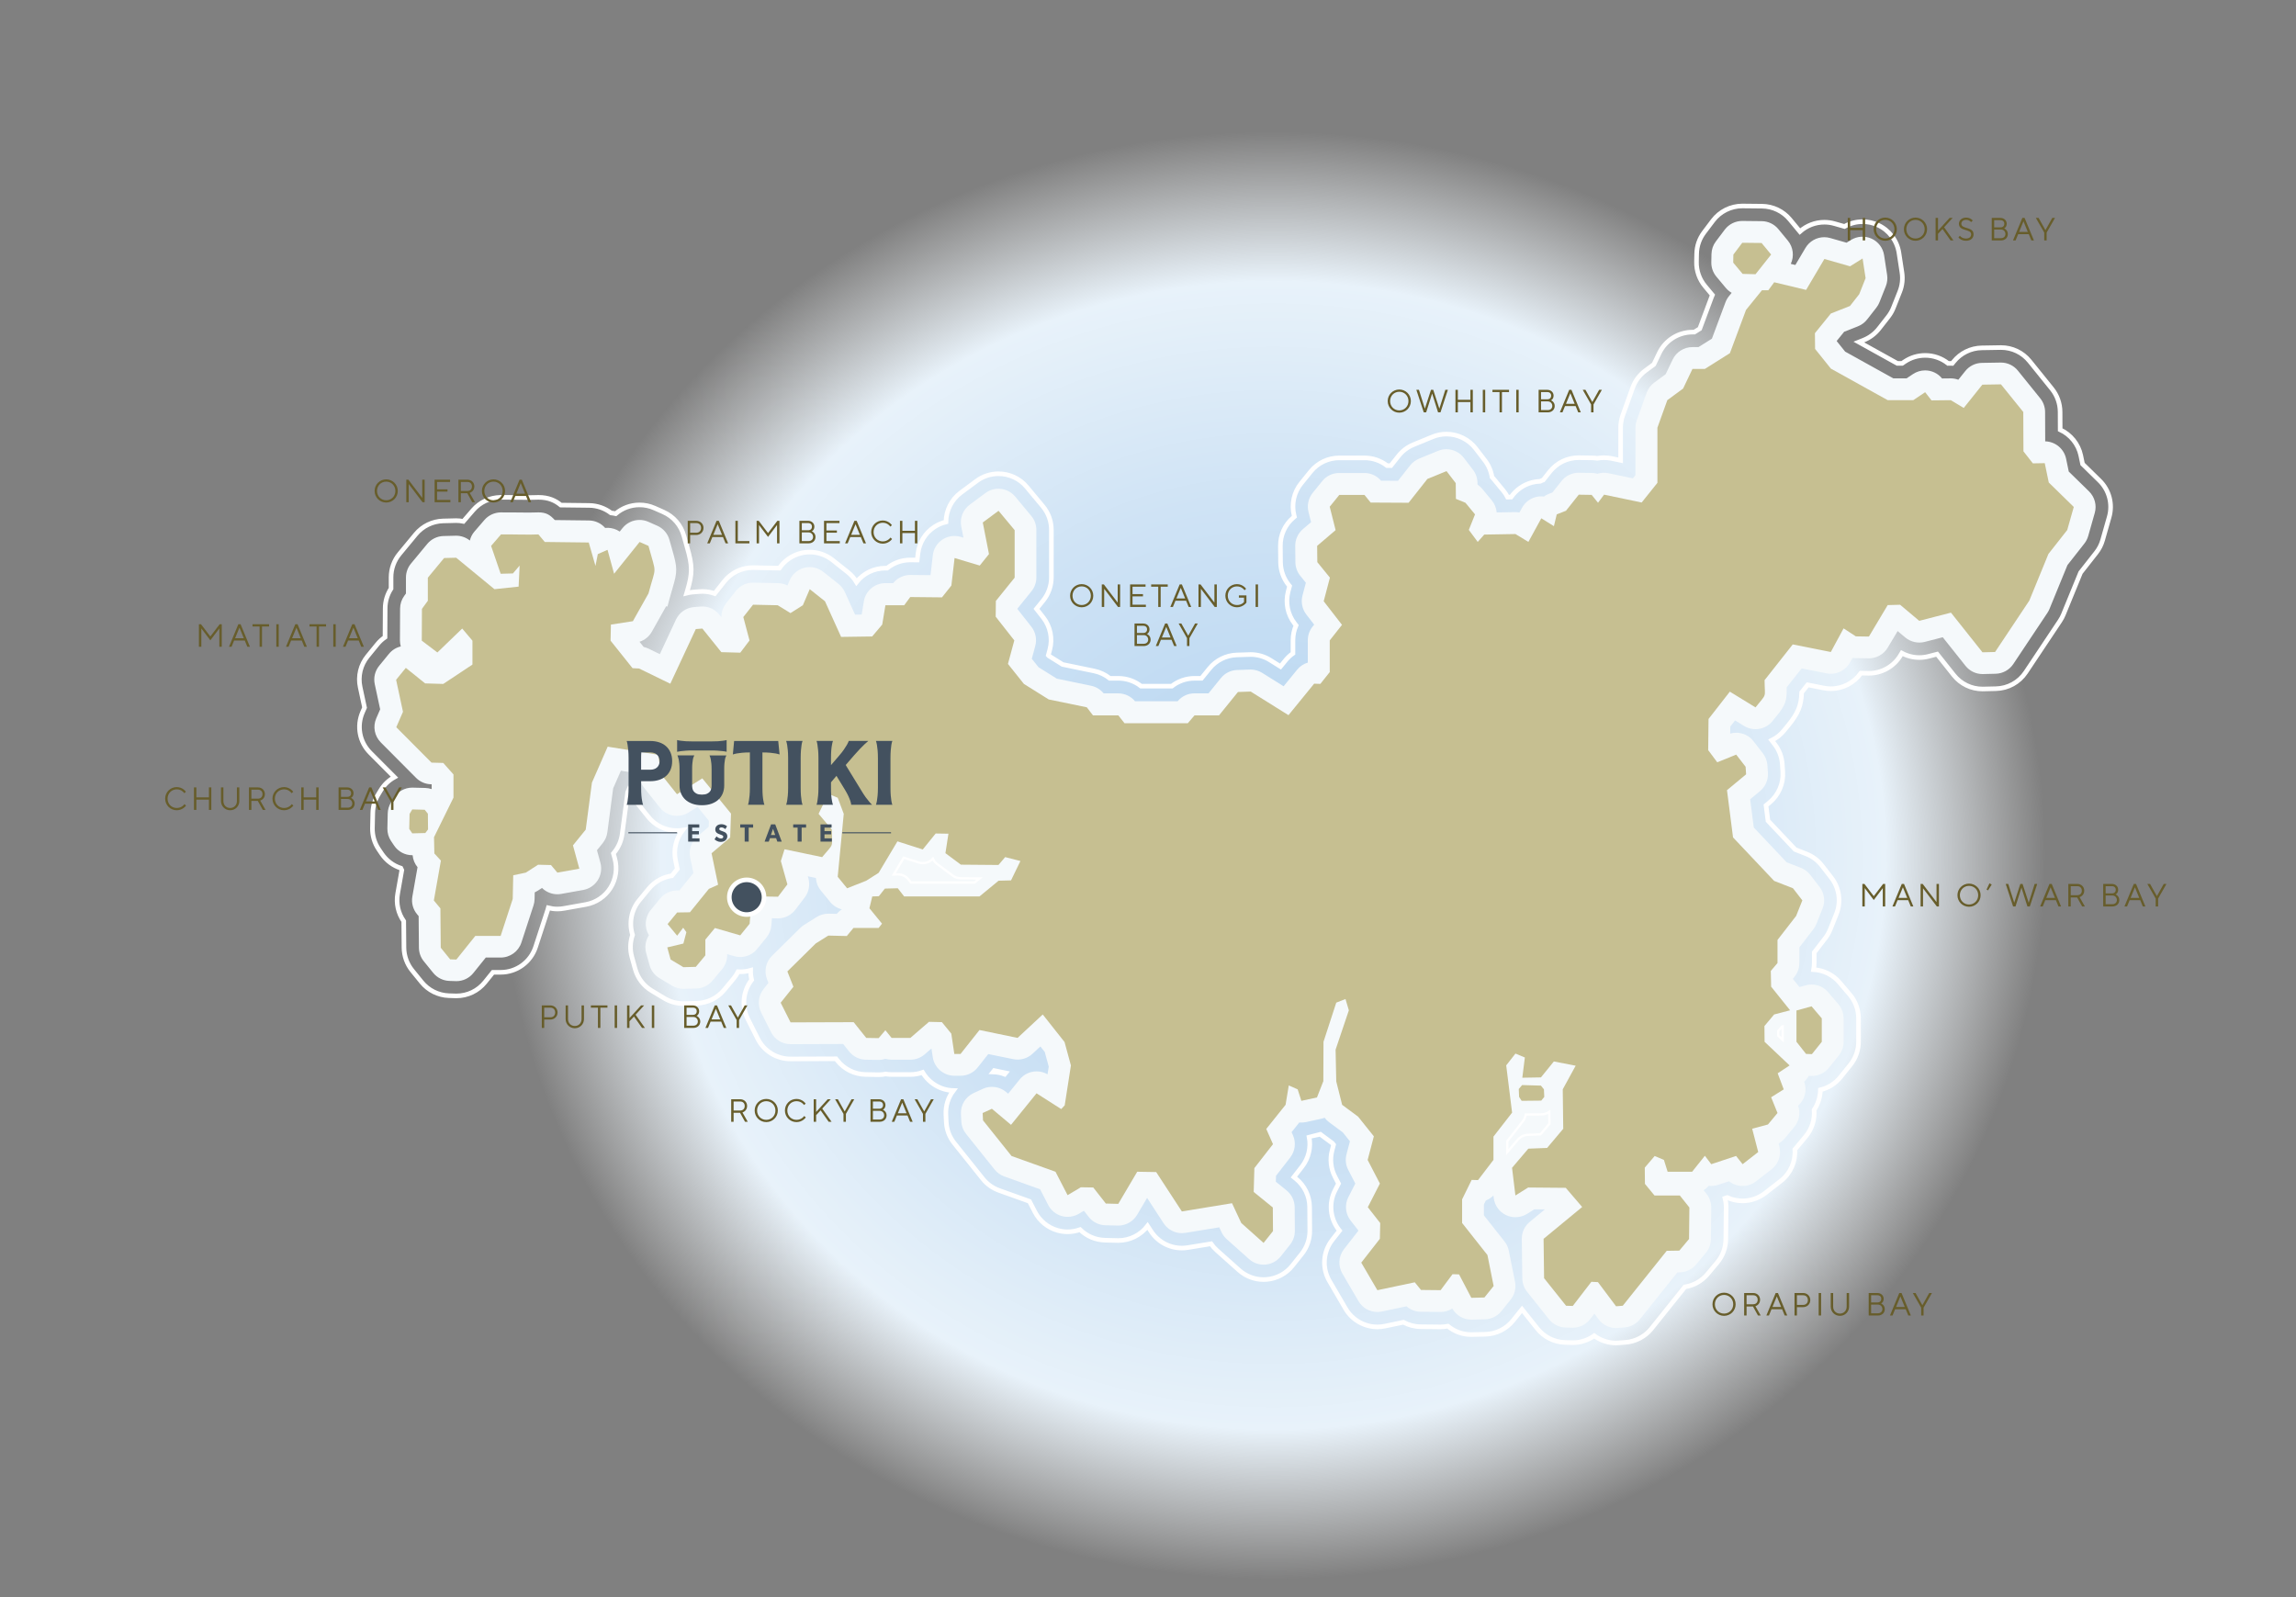 <svg width="999" height="695" viewBox="0 0 999 695" fill="none" xmlns="http://www.w3.org/2000/svg">
<rect x="0" y="0" width="999" height="695" fill="#808080" stroke="none"/>
<ellipse cx="499.5" cy="347.5" rx="499.5" ry="347.5" fill="url(#paint0_radial)"/>
<path d="M703.17 584.38C699.72 584.38 696.38 583.25 693.66 581.24C690.97 583.16 687.7 584.24 684.34 584.24C684.27 584.24 680.92 584.14 680.92 584.14C676.22 583.99 671.84 581.8 668.91 578.12L662.23 569.75L658.34 574.6C655.38 578.29 650.97 580.47 646.25 580.58C640.33 580.72 640.33 580.72 640.17 580.72C636.37 580.72 632.8 579.39 629.98 577.06C628.94 577.27 627.88 577.38 626.81 577.38C626.79 577.38 618.1 577.29 618.1 577.29C615.45 577.26 612.89 576.58 610.62 575.35L602.59 577.04C601.51 577.27 600.4 577.38 599.29 577.38C593.63 577.38 588.33 574.34 585.48 569.45L578.47 557.45C575.15 551.76 575.62 544.72 579.67 539.53L582.83 535.49L582.54 535.11C578.71 530.22 578.06 523.49 580.89 517.96L582.4 515.01L580.86 512.04C579.03 508.51 578.58 504.45 579.59 500.6L580.24 498.11L579.71 497.44L574.46 493.55C574.46 493.55 569.59 494.61 569.57 494.62C570.49 499.14 569.43 503.9 566.52 507.64L562.98 512.19L563.91 512.94C567.63 515.96 569.79 520.45 569.82 525.25L569.89 535.53C569.92 539.17 568.68 542.75 566.41 545.6L562.32 550.74C559.6 554.17 555.53 556.35 551.16 556.72C550.71 556.76 550.25 556.78 549.8 556.78C545.87 556.78 542.08 555.34 539.15 552.72L529.44 544.06C528.48 543.21 527.64 542.25 526.92 541.21L516.82 542.86C515.97 543 515.1 543.07 514.24 543.07C508.81 543.07 503.8 540.35 500.84 535.81L499.31 533.47C496.31 537.41 491.58 539.79 486.57 539.79C486.39 539.79 486.39 539.79 480.75 539.65C476.65 539.54 472.81 537.89 469.93 535.05C468.2 535.67 466.37 535.99 464.51 535.99C463.02 535.99 461.54 535.78 460.1 535.37C455.88 534.16 452.3 531.23 450.29 527.32L447.92 522.73L434.72 518C431.93 517 429.47 515.25 427.62 512.93L415.21 497.42C413.08 494.76 411.88 491.56 411.72 488.16L411.57 484.96C411.39 481.11 412.59 477.45 414.82 474.53C409.21 474.39 404.19 471.27 401.44 466.63C399.74 467.23 397.93 467.55 396.1 467.55H387.92C387.07 467.55 386.21 467.48 385.37 467.34C384.36 467.54 383.33 467.64 382.3 467.64C382.26 467.64 376.62 467.54 376.62 467.54C371.84 467.46 367.38 465.27 364.4 461.53L363.75 460.71C356.59 460.73 343.98 460.78 343.98 460.78C337.9 460.78 332.42 457.4 329.69 451.97L325.38 443.4C322.61 437.89 323.27 431.24 327.05 426.38C326.71 425 326.57 423.6 326.6 422.21C325.15 422.63 323.63 422.85 322.08 422.85C321.77 422.85 321.46 422.84 321.15 422.82C320.61 423.87 319.96 424.87 319.2 425.79L315.04 430.79C312.09 434.33 307.76 436.43 303.15 436.55C297.52 436.69 297.52 436.69 297.34 436.69C294.44 436.69 291.59 435.9 289.1 434.41L283.55 431.08C280.02 428.96 277.47 425.6 276.37 421.63L274.91 416.35C274.04 413.2 274.17 409.85 275.23 406.8C273.63 401.75 274.6 396.05 278.13 391.77L282.29 386.72C284.84 383.63 288.43 381.63 292.34 381.06L294.71 378.13L293.93 374.37C292.96 369.7 294.13 364.91 297 361.24C296.2 361.36 295.38 361.43 294.56 361.43C289.66 361.43 285.1 359.23 282.05 355.4L275.11 346.7C274.45 345.88 273.88 344.99 273.4 344.06L273.11 344.73L270.71 362.93C270.32 365.85 269.14 368.61 267.28 370.9L266.9 371.37L267.51 373.59C268.69 377.91 268 382.57 265.61 386.36C263.22 390.15 259.31 392.78 254.9 393.57L245.34 395.28C244.42 395.45 243.47 395.53 242.52 395.53C241.17 395.53 239.85 395.36 238.57 395.04C238.49 395.34 238.4 395.63 238.31 395.93L233.05 412.04C230.9 418.64 224.78 423.08 217.84 423.08H214.49L211.04 427.37C207.99 431.17 203.44 433.35 198.56 433.35C198.48 433.35 195.32 433.25 195.32 433.25C190.68 433.09 186.35 430.94 183.43 427.33L179.34 422.29C177.07 419.49 175.8 415.96 175.77 412.35L175.67 400.84C173.24 397.38 172.28 393.09 173.02 388.88L174.83 378.64C174.68 378.35 174.54 378.06 174.4 377.76C171.06 376.67 168.13 374.5 166.1 371.51L164.79 369.57C162.92 366.81 161.97 363.58 162.05 360.25L162.2 353.72C162.26 350.94 163.05 348.22 164.48 345.84L165.65 343.9C167.11 341.46 169.2 339.5 171.62 338.15L161.08 327.56C156.42 322.88 155.12 315.95 157.75 309.89L158.62 307.9L156.71 299C155.68 294.22 156.87 289.3 159.96 285.52L164.19 280.34C165.16 279.15 166.29 278.12 167.52 277.27L167.59 264.7C167.61 261.62 168.49 258.67 170.15 256.11V251.23C170.15 247.51 171.45 243.89 173.82 241.03L180.9 232.47C183.85 228.91 188.18 226.8 192.8 226.68C198.3 226.54 198.3 226.54 198.48 226.54C199.54 226.54 200.6 226.65 201.63 226.86L205.85 221.97C208.81 218.53 213.12 216.51 217.66 216.42C218.24 216.41 218.89 216.4 219.6 216.4C221.1 216.4 222.88 216.42 224.73 216.45C226.56 216.47 228.46 216.5 230.16 216.5C231.97 216.5 232.88 216.47 233.32 216.44C233.63 216.42 233.94 216.41 234.25 216.41C238.68 216.41 241.63 217.8 244.02 219.78L256.35 219.93C259.88 219.97 263.19 221.16 265.86 223.2C266.54 223.27 267.22 223.38 267.88 223.53C270.75 221.07 274.41 219.7 278.27 219.7C280.51 219.7 282.69 220.16 284.75 221.07L288.62 222.78C293.06 224.74 296.33 228.56 297.59 233.24C298.11 235.18 298.55 236.69 298.91 237.92C301.34 246.33 301.36 249.39 299.02 257.24C298.94 257.51 298.86 257.79 298.77 258.09C299.64 257.87 300.53 257.72 301.44 257.64L304.29 257.41C304.73 257.37 305.16 257.36 305.59 257.36C307.45 257.36 309.27 257.68 310.97 258.28L315.07 253.08C318.12 249.21 322.7 246.99 327.63 246.99C327.78 246.99 327.78 246.99 338.71 247.22C338.83 247.22 338.96 247.23 339.09 247.23C341.28 244.03 344.59 241.68 348.39 240.72C349.67 240.4 350.99 240.23 352.31 240.23C355.91 240.23 359.44 241.46 362.26 243.7L368.9 248.97C370.4 250.16 371.69 251.63 372.67 253.28C375.61 249.55 380.17 247.22 385.23 247.22H385.98C388.8 244.95 392.35 243.66 396.04 243.66C396.05 243.66 397.37 243.67 399.09 243.69L399.42 240.84C399.97 236.13 402.55 231.92 406.52 229.32C408.08 228.29 409.79 227.55 411.59 227.12C411.63 222.16 413.99 217.39 418.06 214.38L424.92 209.29C427.7 207.23 430.99 206.14 434.45 206.14C439.22 206.14 443.7 208.24 446.75 211.9L453.76 220.32C456.15 223.19 457.46 226.82 457.46 230.56V251.24C457.46 254.88 456.2 258.45 453.91 261.29L450.97 264.93L453.9 268.66C457.01 272.62 458.08 277.88 456.76 282.73L456.11 285.13L456.29 285.35L462.34 289.13L476.1 291.97C478.59 292.49 480.91 293.59 482.87 295.16H486.59C490.24 295.16 493.7 296.38 496.49 298.58H509.84C512.64 296.38 516.11 295.16 519.73 295.16H522.76L526.21 290.91C529.13 287.3 533.47 285.15 538.11 284.99C543.96 284.8 543.97 284.8 544.19 284.8C547.2 284.8 550.13 285.64 552.68 287.24L557.14 290.03L559.39 287.27C560.32 286.12 561.4 285.13 562.58 284.3V278.55C562.58 276.34 563.05 274.14 563.93 272.13L563.3 271.32C560.27 267.41 559.22 262.23 560.47 257.45L561.11 255.02L560.74 254.57C558.47 251.77 557.21 248.25 557.17 244.66L557.1 237.58C557.05 232.82 559.1 228.33 562.72 225.24L563.2 224.83L563.06 224.28C561.84 219.42 562.99 214.2 566.15 210.31L570.31 205.17C573.36 201.4 577.89 199.24 582.74 199.24H593.69C597.3 199.24 600.74 200.44 603.52 202.61L605.17 202.62L608.51 198.39C610.2 196.24 612.44 194.55 614.98 193.5L623.3 190.08C625.24 189.28 627.29 188.88 629.38 188.88C634.32 188.88 639.06 191.22 642.07 195.13L646.08 200.36C647.7 202.47 648.77 204.99 649.19 207.61C649.46 207.89 649.72 208.18 649.96 208.48L654.12 213.52C654.84 214.4 655.46 215.33 655.97 216.32C656.57 216.31 657.06 216.3 657.47 216.3C659.64 213.19 662.88 210.91 666.57 209.94C667.73 209.64 668.92 209.47 670.12 209.43C670.57 209.2 671.03 209 671.49 208.81H671.5L674.37 205.2C677.42 201.36 681.99 199.15 686.9 199.15C686.93 199.15 692.78 199.24 692.78 199.24C693.5 199.25 694.23 199.31 694.95 199.43C695.93 199.24 696.92 199.15 697.92 199.15C699.02 199.15 700.12 199.26 701.2 199.49L705.14 200.31V186.1C705.14 184.25 705.46 182.44 706.08 180.7L710.39 168.71C711.47 165.7 713.4 163.12 715.97 161.23L719.6 158.56L721.96 153.62C724.6 148.09 730.27 144.52 736.4 144.52H737.19L739.58 143.02L744.7 129.27C744.81 128.96 744.94 128.66 745.07 128.37L741.86 124.52C739.39 121.56 738.07 117.8 738.15 113.95L738.22 110.43C738.29 107.05 739.4 103.83 741.44 101.13L745.31 96C748.31 92.01 753.09 89.63 758.09 89.63C758.11 89.63 766.66 89.72 766.66 89.72C771.38 89.77 775.82 91.89 778.82 95.53C778.82 95.53 783.09 100.7 783.14 100.76C786.04 98.18 789.82 96.69 793.79 96.69C795.28 96.69 796.75 96.9 798.19 97.31L802.53 98.55C804.94 97.18 807.66 96.46 810.43 96.46C812.75 96.46 814.99 96.95 817.1 97.92C822 100.17 825.42 104.7 826.24 110.03L827.55 118.59C827.98 121.4 827.66 124.29 826.6 126.93L823.83 133.91C823.27 135.33 822.5 136.66 821.56 137.86L817.55 142.99C815.79 145.24 813.46 146.97 810.82 148.02L808.78 148.83L825.52 158.12H827.61L828.75 157.35C831.39 155.58 834.47 154.65 837.65 154.65C841.34 154.65 844.83 155.89 847.63 158.13C848.32 158.12 848.82 158.12 848.82 158.12C849.03 158.12 849.24 158.12 849.44 158.13L850.05 157.37C853.04 153.64 857.49 151.45 862.27 151.37C870.53 151.23 870.53 151.23 870.65 151.23C875.51 151.23 880.05 153.4 883.1 157.18L892.81 169.21C895.08 172.03 896.34 175.57 896.36 179.19L896.39 186.99C900.88 189.07 904.31 193.18 905.37 198.25L906.13 201.9L913.52 209.13C917.71 213.23 919.33 219.29 917.73 224.93L914.88 234.97C914.31 236.98 913.37 238.84 912.07 240.49L905.27 249.15L897.79 267.4C897.4 268.37 896.89 269.32 896.3 270.2L881.4 292.55C878.52 296.88 873.69 299.54 868.49 299.67C862.79 299.81 862.78 299.81 862.61 299.81C857.71 299.81 853.14 297.61 850.09 293.77L842.83 284.64L839.09 285.61C837.78 285.95 836.44 286.12 835.09 286.12C832.43 286.12 829.82 285.45 827.5 284.2L826.92 285.17C824.05 289.98 818.79 292.97 813.18 292.97C813.16 292.97 811.31 292.94 809.67 292.91C806.7 297.12 801.84 299.68 796.61 299.68C795.57 299.68 794.52 299.58 793.49 299.37L786.53 297.99L783.9 301.32C783.8 306.93 782.25 310.55 778.11 315.57C777.64 316.13 777.07 316.82 776.37 317.71C774.86 319.61 772.99 321.11 770.88 322.15L772.16 323.8C774.12 326.33 775.26 329.35 775.48 332.54L775.7 335.82C776.04 340.93 773.89 345.93 769.94 349.2L768.4 350.48L769.25 357.13L781.09 369.66L785.92 371.55C788.62 372.6 790.97 374.37 792.74 376.65L796.83 381.93C800.29 386.39 801.14 392.43 799.04 397.67L796.34 404.43C795.79 405.8 795.06 407.1 794.15 408.27L789.38 414.45V419.04C789.38 420.01 789.29 420.97 789.12 421.91C793.47 422.16 797.54 424.17 800.38 427.51L804.83 432.74C807.29 435.63 808.65 439.31 808.65 443.11V453.29C808.65 456.92 807.4 460.47 805.13 463.3L800.82 468.67C798.56 471.48 795.49 473.41 792.07 474.22C792.02 477.33 791.06 480.36 789.33 482.94C789.67 487.06 788.41 491.22 785.68 494.5L781.52 499.5C781.34 499.72 781.14 499.94 780.95 500.15C781.32 505.4 779.07 510.58 774.81 513.89L768.02 519.17C765.22 521.34 761.74 522.54 758.2 522.54C755.85 522.54 753.58 522.04 751.52 521.09L750.55 521.41C750.9 522.76 751.07 524.15 751.05 525.56L750.9 539.27C750.86 542.96 749.53 546.55 747.16 549.38L742.92 554.43C740.41 557.42 736.91 559.37 733.1 559.96L718.55 578.13C715.8 581.57 711.71 583.73 707.32 584.08L704.4 584.31C704.02 584.36 703.59 584.38 703.17 584.38ZM432.13 466.44C433.85 466.5 435.54 466.83 437.14 467.43L437.59 466.87L432.61 465.84L432.13 466.44Z" stroke="white" stroke-width="2" stroke-miterlimit="10"/>
<path d="M703.17 577.88C700.19 577.88 697.35 576.46 695.57 574.08L693.73 571.62L691.86 574.04C690.07 576.36 687.26 577.74 684.34 577.74C684.27 577.74 681.12 577.64 681.12 577.64C678.33 577.55 675.73 576.25 673.99 574.07L664.43 562.07C663.12 560.43 662.39 558.37 662.36 556.27L662.14 539.13C662.1 536.24 663.36 533.52 665.6 531.68L672.18 526.25L667.61 526.21L664.41 528.21C661.71 529.9 658.16 530.11 655.28 528.73C652.33 527.32 650.34 524.54 649.94 521.3L649.81 520.21C648.87 521.15 647.74 521.88 646.5 522.36L645.66 524.08V528.85L654.63 540.2C655.56 541.37 656.2 542.76 656.49 544.23L659.19 557.71C659.74 560.47 659.05 563.32 657.28 565.52L653.27 570.52C651.51 572.71 648.9 574 646.09 574.07C640.25 574.21 640.22 574.21 640.16 574.21C636.72 574.21 633.58 572.37 631.89 569.39C630.38 570.35 628.62 570.88 626.8 570.88C626.78 570.88 618.16 570.79 618.16 570.79C615.86 570.76 613.68 569.91 611.98 568.42L601.24 570.68C600.6 570.82 599.94 570.88 599.28 570.88C595.92 570.88 592.78 569.08 591.08 566.17L584.07 554.17C582.1 550.79 582.38 546.61 584.79 543.53L590.95 535.64L590.96 535.33L587.65 531.1C585.38 528.2 584.99 524.2 586.67 520.92L589.7 514.99L586.62 509.05C585.53 506.95 585.27 504.54 585.87 502.26L587.36 496.61L584.26 492.73L578.31 488.32C577.57 487.77 576.91 487.11 576.36 486.38C575.93 486.54 575.49 486.67 575.04 486.77L568.25 488.25C567.29 488.46 566.3 488.52 565.33 488.43L561.98 492.63L562.58 493.99C563.99 497.19 563.53 500.89 561.39 503.66L555.2 511.62L555.13 514.2L559.81 518C562.02 519.8 563.3 522.46 563.32 525.31L563.39 535.59C563.41 537.75 562.67 539.88 561.33 541.57L557.24 546.71C555.62 548.75 553.21 550.04 550.61 550.26C548 550.49 545.42 549.62 543.48 547.88L533.77 539.22C532.8 538.35 532.03 537.32 531.48 536.14L530.51 534.05L515.78 536.46C515.27 536.54 514.76 536.58 514.25 536.58C511.03 536.58 508.05 534.97 506.29 532.27L499.11 521.25L494.76 528.62C493.06 531.5 489.92 533.29 486.58 533.29C486.52 533.29 486.48 533.29 480.93 533.15C478.09 533.08 475.45 531.75 473.7 529.51L471.61 526.84L469.39 528.16C467.16 529.48 464.42 529.84 461.92 529.13C459.41 528.41 457.29 526.67 456.09 524.35L452.55 517.49L436.95 511.9C435.29 511.31 433.83 510.26 432.74 508.89L420.33 493.38C419.07 491.8 418.35 489.9 418.26 487.88L418.11 484.69C417.93 480.81 420.1 477.26 423.62 475.63L427.64 473.78C430.93 472.26 434.97 472.81 437.73 475.13L438.65 475.9L443.66 469.71C445.47 467.47 448.16 466.19 451.05 466.19C452.72 466.19 454.35 466.63 455.79 467.46L456.31 464.1L454.58 457.74L452.68 455.34L449.26 458.52C447.02 460.6 443.87 461.49 440.87 460.87L430 458.66L425.39 464.49C423.58 466.78 420.86 468.09 417.94 468.09H415.24C410.57 468.09 406.53 464.61 405.84 459.99L405.28 456.24L402.31 458.8C400.59 460.29 398.38 461.11 396.1 461.11H387.92C387.02 461.11 386.12 460.98 385.26 460.73C384.31 461.04 383.31 461.2 382.3 461.2C382.26 461.2 376.73 461.11 376.73 461.11C373.89 461.06 371.25 459.76 369.47 457.54L366.86 454.27C361.31 454.29 343.97 454.35 343.97 454.35C340.36 454.35 337.11 452.35 335.48 449.12L331.17 440.55C329.51 437.24 329.93 433.24 332.24 430.35L334.35 427.7L333.74 426.15C332.34 422.6 333.19 418.58 335.91 415.9L348.25 403.73C348.75 403.24 349.3 402.8 349.89 402.44L355.36 399.02C356.87 398.07 358.62 397.57 360.4 397.57C360.43 397.57 362.5 397.62 364.06 397.65C364.71 396.87 365.46 396.22 366.29 395.69C364.32 395.2 362.54 394.09 361.22 392.48L357.13 387.48C355.85 385.92 355.12 384.03 355 382.04L351.48 381.3L351.73 382.18C352.53 385.03 351.94 388.15 350.14 390.5L346.05 395.87C344.27 398.21 341.44 399.62 338.49 399.62C338.47 399.62 337.22 399.6 335.86 399.58L335.63 402.6C335.48 404.53 334.76 406.35 333.54 407.86L329.45 412.91C327.64 415.15 324.95 416.43 322.07 416.43C321.17 416.43 320.28 416.3 319.43 416.05L316.39 415.17V415.63C316.39 417.85 315.61 420.01 314.19 421.71L310.03 426.71C308.28 428.81 305.71 430.06 302.97 430.13C297.42 430.27 297.38 430.27 297.32 430.27C295.6 430.27 293.91 429.8 292.43 428.91L286.88 425.58C284.78 424.32 283.27 422.33 282.62 419.97L281.16 414.69C280.48 412.22 280.83 409.53 282.14 407.32C282.21 407.2 282.28 407.08 282.36 406.97C280.28 403.56 280.54 399.13 283.14 395.97L287.3 390.92C289.07 388.77 291.69 387.51 294.47 387.47L295.59 387.45L301.05 380.71C301.26 380.45 301.49 380.2 301.72 379.96L300.3 373.11C299.59 369.69 300.8 366.17 303.47 363.92L308.36 359.79L308.45 357.15L303.52 351.1L299.6 353.55C298.09 354.5 296.35 355 294.57 355C291.66 355 288.95 353.7 287.14 351.42L280.2 342.72C279.15 341.41 278.47 339.84 278.23 338.18L278 336.61L270.16 335.36L266.79 343.04L264.27 362.16C264.04 363.9 263.34 365.53 262.23 366.9L259.75 369.96L261.24 375.4C261.94 377.97 261.53 380.73 260.11 382.98C258.69 385.23 256.37 386.79 253.75 387.26L244.19 388.97C243.64 389.07 243.08 389.12 242.51 389.12C240 389.12 237.61 388.13 235.84 386.38L233.93 387.61C233.52 387.87 233.1 388.1 232.66 388.3L232.6 391.26C232.58 392.19 232.42 393.11 232.13 394L226.87 410.11C225.59 414.03 221.96 416.66 217.84 416.66H211.37L205.97 423.38C204.16 425.64 201.46 426.93 198.56 426.93C198.49 426.93 195.54 426.83 195.54 426.83C192.79 426.74 190.21 425.46 188.48 423.32L184.39 418.27C183.04 416.61 182.29 414.51 182.27 412.37L182.15 398.63L181.47 397.81C179.68 395.66 178.93 392.84 179.42 390.09L181.67 377.34C180.44 375.86 179.7 374.04 179.53 372.13C179.43 372.13 179.36 372.13 179.36 372.13C176.2 372.13 173.26 370.57 171.49 367.95L170.18 366.01C169.07 364.37 168.51 362.46 168.55 360.48L168.7 353.95C168.74 352.3 169.21 350.68 170.05 349.27L171.22 347.33C172.93 344.49 176.05 342.72 179.36 342.72C179.42 342.72 179.46 342.72 185.01 342.86C185.98 342.89 186.93 343.06 187.82 343.36V341.27L187.5 341.26C185.05 341.19 182.75 340.2 181.02 338.46L165.69 323.05C162.93 320.27 162.15 316.15 163.71 312.56L165.41 308.65L163.06 297.71C162.45 294.87 163.15 291.95 164.99 289.7L169.22 284.52C170.56 282.88 172.37 281.76 174.38 281.29C174.14 280.44 174.01 279.54 174.01 278.64L174.08 264.8C174.09 262.8 174.72 260.88 175.89 259.27L176.63 258.25V251.3C176.63 249.09 177.4 246.94 178.81 245.24L185.89 236.68C187.64 234.57 190.22 233.31 192.96 233.24C198.37 233.1 198.41 233.1 198.47 233.1C200.64 233.1 202.75 233.85 204.43 235.2C204.78 233.76 205.46 232.41 206.46 231.26L210.77 226.26C212.53 224.22 215.09 223.02 217.78 222.96C219.52 222.93 222 222.96 224.64 222.99C226.5 223.01 228.43 223.04 230.15 223.04C231.73 223.04 232.92 223.02 233.69 222.97C233.87 222.96 234.06 222.95 234.24 222.95C237.6 222.95 239.25 223.98 241.4 226.29L256.26 226.47C259.02 226.5 261.56 227.72 263.3 229.72C265.02 229.54 266.83 229.84 268.41 230.59C268.84 230.8 269.25 231.03 269.64 231.3L270.85 229.8C272.66 227.54 275.36 226.24 278.26 226.24C279.59 226.24 280.88 226.51 282.1 227.05L285.97 228.76C288.6 229.93 290.55 232.19 291.3 234.97C291.84 236.95 292.28 238.51 292.65 239.76C294.72 246.93 294.74 248.83 292.78 255.42C292.39 256.74 291.9 258.38 291.31 260.58L290.41 263.95L289.84 263.8C289.68 264.09 289.52 264.38 289.36 264.67L283.63 274.86C282.44 276.98 280.53 278.53 278.26 279.25L280.06 281.51C280.8 281.67 281.52 281.92 282.22 282.26L287.11 284.64L294.12 269.61C295.56 266.52 298.56 264.43 301.96 264.16L304.81 263.93C308.01 263.67 311.01 264.99 312.99 267.45L313.9 268.58C313.86 266.41 314.57 264.25 315.94 262.51L320.17 257.14C321.98 254.84 324.7 253.52 327.63 253.52C327.68 253.52 327.71 253.52 338.57 253.75C339.98 253.78 341.36 254.13 342.62 254.75L343.58 252.52C344.74 249.82 347.13 247.77 349.98 247.05C352.81 246.33 355.93 247 358.21 248.82L364.85 254.09C366.03 255.03 366.98 256.24 367.6 257.62L372.05 267.45L374.92 267.41L375.86 261.7C376.62 257.09 380.56 253.74 385.23 253.74H388.62C390.41 251.5 393.16 250.18 396.04 250.18C396.05 250.18 401.69 250.24 404.87 250.27L405.87 241.61C406.19 238.81 407.73 236.32 410.08 234.77C412.41 233.24 415.36 232.8 418.03 233.61L419.2 233.96L418.24 229.09C417.54 225.51 418.97 221.8 421.9 219.63L428.76 214.54C430.41 213.32 432.36 212.67 434.42 212.67C437.25 212.67 439.91 213.92 441.72 216.09L448.73 224.51C450.15 226.21 450.93 228.37 450.93 230.59V251.27C450.93 253.43 450.18 255.55 448.82 257.24L442.71 264.81V265.02L448.75 272.71C450.6 275.06 451.23 278.18 450.45 281.07L448.94 286.65L451.86 290.32L459.84 295.31L474.74 298.39C476.89 298.83 478.82 300.01 480.2 301.71H486.55C489.39 301.71 492.04 302.95 493.85 305.13H512.39L512.47 305.04C514.28 302.92 516.91 301.7 519.7 301.7H525.83L531.23 295.04C532.96 292.9 535.54 291.62 538.29 291.53C544.03 291.34 544.08 291.34 544.15 291.34C545.93 291.34 547.68 291.84 549.19 292.79L558.51 298.62L564.38 291.42C565.6 289.92 567.22 288.85 569.03 288.32V278.59C569.03 276.46 569.75 274.37 571.07 272.71L571.8 271.79L568.39 267.39C566.59 265.07 565.97 261.99 566.71 259.16L568.19 253.55L565.75 250.54C564.4 248.88 563.65 246.79 563.63 244.65L563.56 237.57C563.53 234.75 564.75 232.08 566.9 230.24L570.45 227.22L569.33 222.76C568.61 219.88 569.29 216.78 571.16 214.47L575.32 209.33C577.13 207.09 579.82 205.81 582.7 205.81H593.65C596.46 205.81 599.09 207.03 600.9 209.17L608.27 209.21L613.57 202.49C614.58 201.21 615.91 200.21 617.41 199.59L625.73 196.17C626.88 195.7 628.1 195.46 629.34 195.46C632.27 195.46 635.09 196.85 636.88 199.17L640.89 204.4C642.14 206.02 642.83 208.04 642.86 210.08L642.87 210.84C643.64 211.35 644.33 211.98 644.92 212.69L649.08 217.73C650.33 219.25 651.06 221.08 651.22 222.97C659.29 222.83 659.31 222.83 659.35 222.83C659.95 222.83 660.54 222.89 661.12 223L662.26 220.92C663.51 218.64 665.67 216.95 668.19 216.29C669.36 215.98 670.58 215.91 671.77 216.05C672.41 215.59 673.11 215.21 673.84 214.92L675.47 214.28L679.43 209.3C681.24 207.02 683.95 205.71 686.87 205.71C686.9 205.71 692.65 205.8 692.65 205.8C693.45 205.81 694.26 205.93 695.04 206.15C696.58 205.66 698.26 205.58 699.84 205.91L710.48 208.14L711.6 206.74V186.1C711.6 185 711.79 183.92 712.16 182.89L716.47 170.91C717.11 169.12 718.26 167.59 719.79 166.47L724.73 162.84L727.79 156.43C729.36 153.15 732.72 151.03 736.36 151.03H739.02L744.86 147.36L750.75 131.55C751.11 130.58 751.62 129.68 752.27 128.88L753.45 127.42C752.49 126.87 751.62 126.14 750.89 125.27L746.8 120.37C745.33 118.61 744.55 116.38 744.6 114.09L744.67 110.57C744.71 108.56 745.37 106.65 746.58 105.05L750.45 99.92C752.23 97.55 755.07 96.14 758.04 96.14C758.06 96.14 766.54 96.23 766.54 96.23C769.34 96.26 771.98 97.52 773.76 99.68L777.92 104.72C780.28 107.58 780.71 111.55 779.18 114.82C779.78 114.96 780.44 115.12 781.17 115.3L785.56 107.88C787.26 105 790.4 103.21 793.74 103.21C794.62 103.21 795.5 103.33 796.35 103.58L803.46 105.61L805.35 104.43C808.03 102.75 811.48 102.53 814.35 103.85C817.26 105.18 819.29 107.87 819.78 111.04L821.09 119.6C821.35 121.27 821.15 122.98 820.53 124.55L817.76 131.53C817.43 132.37 816.97 133.16 816.41 133.88L812.4 139.01C811.36 140.34 809.97 141.37 808.4 141.99L802.4 144.36L799.19 148.32V148.46L802.83 153L823.8 164.64H829.55L832.34 162.78C833.91 161.73 835.73 161.17 837.62 161.17C840.51 161.17 843.19 162.45 845 164.68C846.62 164.66 848.78 164.64 848.79 164.64C849.92 164.64 851.03 164.84 852.08 165.23L855.1 161.46C856.87 159.24 859.52 157.94 862.35 157.9C870.55 157.76 870.58 157.76 870.62 157.76C873.5 157.76 876.2 159.05 878.01 161.29L887.72 173.32C889.07 174.99 889.82 177.1 889.83 179.25L889.88 192.04C894.27 192.14 898.07 195.29 898.97 199.6L900.13 205.19L908.94 213.81C911.43 216.25 912.39 219.84 911.44 223.19L908.59 233.23C908.25 234.42 907.69 235.53 906.92 236.51L899.56 245.88L891.74 264.97C891.5 265.55 891.21 266.11 890.86 266.64L876 288.94C874.29 291.51 871.42 293.09 868.34 293.17C862.72 293.31 862.68 293.31 862.62 293.31C859.71 293.31 857 292 855.19 289.72L845.3 277.29L837.47 279.31C834.54 280.06 831.31 279.34 828.99 277.39L825.67 274.6L821.35 281.83C819.65 284.69 816.52 286.46 813.19 286.46C813.16 286.46 807.34 286.37 807.34 286.37C806.9 286.36 806.45 286.32 806.02 286.26L804.98 288.19C803.32 291.27 800.12 293.18 796.62 293.18C796 293.18 795.38 293.12 794.77 293L783.9 290.85L777.37 299.12C777.62 304.64 776.82 306.94 773.1 311.44C772.61 312.03 772.01 312.76 771.28 313.69C769.47 315.98 766.75 317.29 763.83 317.29C762.33 317.29 760.84 316.93 759.51 316.25C759.27 316.12 759.03 315.99 758.8 315.85L754.94 313.48L752.86 316.15L752.83 319.21C753.68 318.97 754.55 318.84 755.44 318.84C758.4 318.84 761.14 320.18 762.95 322.52L767.04 327.8C768.2 329.3 768.88 331.09 769.01 332.99L769.23 336.27C769.43 339.3 768.16 342.28 765.81 344.22L761.51 347.78L763.08 360.07L777.38 375.2L783.57 377.62C785.17 378.25 786.57 379.29 787.62 380.65L791.71 385.93C793.76 388.58 794.27 392.16 793.02 395.28L790.32 402.04C790 402.85 789.56 403.62 789.02 404.32L782.9 412.26V419.07C782.9 421.33 782.09 423.52 780.63 425.23L780.06 425.91L782.94 429.5L785.7 428.74C786.52 428.51 787.37 428.4 788.22 428.4C791.01 428.4 793.65 429.62 795.45 431.74L799.9 436.97C801.36 438.69 802.17 440.87 802.17 443.13V453.31C802.17 455.46 801.43 457.57 800.08 459.25L795.77 464.62C793.88 466.97 791.05 468.29 788 468.17L786.99 468.13C786.47 469.08 785.8 469.93 784.99 470.66C786.39 474.39 785.28 478.57 782.36 481.14C783.46 484.28 782.84 487.78 780.7 490.36L776.54 495.36C775.78 496.27 774.88 497.02 773.86 497.58L774.2 498.89C775.15 502.56 773.83 506.44 770.84 508.77L764.05 514.05C762.37 515.36 760.35 516.05 758.22 516.05C756.04 516.05 753.97 515.32 752.31 514L747.54 515.57C746.22 516 744.83 516.14 743.48 515.99C742.83 516.75 742.08 517.4 741.26 517.91L742.51 519.48C743.86 521.18 744.6 523.32 744.57 525.49L744.42 539.2C744.4 541.39 743.61 543.52 742.2 545.2L737.97 550.25C736.2 552.36 733.6 553.6 730.85 553.64L729.84 553.66L713.5 574.07C711.87 576.11 709.44 577.4 706.83 577.6L703.91 577.83C703.67 577.87 703.42 577.88 703.17 577.88Z" fill="#F5F9FB"/>
<path d="M655.81 501.34L660.42 495.91C661.51 494.63 663.08 493.87 664.75 493.8L670.28 493.58L674.15 488.98L674.08 483.81C673.09 484.51 671.91 484.9 670.68 484.91L663.85 484.98C663.7 486.01 663.29 486.99 662.65 487.82L655.81 496.61V501.34V501.34ZM775.65 452.49V446.64L775.31 446.73L773.73 448.61L773.75 450.69L775.65 452.49ZM424.04 384.02L426.19 382.25L418.04 382.18C416.77 382.17 415.53 381.75 414.51 380.99L407.79 375.99C406.96 375.37 406.32 374.56 405.91 373.65C404.76 374.88 403.16 375.56 401.52 375.56C400.91 375.56 400.3 375.47 399.7 375.28L393.21 373.21L388.86 380.5C388.86 380.5 390.6 380.46 390.65 380.46C392.5 380.46 394.25 381.31 395.38 382.77L396.35 384.02H424.04V384.02Z" stroke="white" stroke-miterlimit="10"/>
<path d="M770.63 110.76L763.84 119.32L758.22 119.18L754.13 114.28L754.2 110.77L758.07 105.64L766.47 105.73L770.63 110.76ZM670.61 478.91L662.07 479L660.97 477.29L660.82 473.86L662.28 472.15L670.46 472.38L671.77 474L671.92 477.29L670.61 478.91ZM792.68 453.31L788.37 458.68L785.81 458.59L781.65 453.31V439.7L788.22 437.89L792.67 443.12V453.31H792.68ZM185.06 362.48L179.37 362.62L178.06 360.68L178.21 354.15L179.38 352.21L184.78 352.35L186.17 354.06L186.24 360.91L185.06 362.48ZM810.42 112.47L811.73 121.03L808.96 128.01L804.94 133.14L796.62 136.42L789.68 144.98L789.75 151.83L796.61 160.39L821.36 174.13H832.46L837.64 170.66L840.41 174.22L848.81 174.13L854.43 177.51L862.53 167.38L870.63 167.24L880.34 179.27L880.41 196.39L884.5 201.62L889.68 201.53L891.43 209.95L902.31 220.59L899.46 230.63L891.28 241.04L882.96 261.35L868.07 283.7L862.59 283.84L848.87 266.58L835.07 270.14L826.75 263.15L821.35 263.29L813.17 276.99L807.48 276.9L802.15 273.43L796.6 283.7L780.03 280.41L767.77 295.96C767.84 304.17 768.99 301.29 763.83 307.81L752.66 300.96L743.39 312.85L743.24 326.41L747.18 331.69L755.43 328.36L759.52 333.64L759.74 336.93L751.42 343.83L754.05 364.38L771.94 383.31L780.12 386.5L784.21 391.78L781.51 398.54L773.4 409V419.05L770.48 422.48L770.63 429.33L778.88 439.61L771.94 441.42L767.71 446.47L767.78 453.32L778.66 463.6L773.48 467.03L776.11 474.02L770.63 477.45L773.4 484.3L769.24 489.3L762.38 491.15L765.01 501.29L758.22 506.57L755.37 503L744.57 506.57L741.8 502.91L736.25 509.86H725.59L723.98 504.72L719.96 503.01L715.65 508.06L715.72 515.14L719.88 520.19H730.9L735.06 525.42L734.91 539.13L730.68 544.18L725.2 544.27L706.07 568.17L703.15 568.4L695.27 557.89L692.42 557.75L684.32 568.26L681.4 568.17L671.84 556.18L671.62 539.05L688.41 525.2L681.26 516.86L664.91 516.72L659.36 520.19L657.9 508.15L664.98 499.82L673.16 499.5L680.17 491.17L679.96 474L685.58 463.72L676.09 461.87L670.47 468.81L662.37 468.95L663.47 460.15L659.38 458.44L655.36 463.58L657.92 484.14L649.82 494.56V504.7L643.1 513.5L640.33 513.41L636.17 521.88V532.16L647.19 546.1L649.89 559.58L645.87 564.58L640.18 564.72L634.85 554.53L632 554.44L626.82 561.39L618.28 561.3L615.58 557.97L599.3 561.4L592.29 549.41L600.39 539.04L600.54 532.19L595.14 525.29L600.4 515.01L595.07 504.73L597.77 494.45L590.91 485.88L583.97 480.74L581.41 470.55L581.12 456.75L586.89 439.62L585.43 434.71L581.41 436.28L575.86 453.32L575.79 470.45L573.02 477.53L566.23 479.01L564.62 474.01L560.75 472.3L559.36 480.73L550.96 491.24L553.88 497.86L545.78 508.28L545.49 518.65L553.81 525.41L553.88 535.69L549.79 540.83L540.08 532.17L536.06 523.56L514.23 527.13L503.06 510L494.81 509.86L486.56 523.84L481.16 523.7L475.68 516.71L470.28 516.62L464.51 520.05L459.25 509.86L440.12 503.01L427.71 487.5L427.56 484.31L431.58 482.46L439.9 489.45L451 475.74L461.73 482.59L463.26 480.97L465.96 463.61L463.19 453.42L453.7 441.43L442.75 451.62L426.18 448.19L417.93 458.61H415.23L413.92 449.77L409.83 444.77L404.21 444.63L396.11 451.62H387.93L385.23 448.29L382.31 451.72L376.91 451.63L371.43 444.78L343.98 444.87L339.67 436.31L345.22 429.37L342.59 422.7L354.93 410.53L360.41 407.1L368.44 407.29L371.36 403.77H382.31L383.77 401.92L378.29 395.21L379.53 390.07L382.38 389.98L385.01 386.65L390.63 386.51L393.4 390.07H426.18L434.5 383.22L439.9 383.08L443.99 374.66L437.35 372.95L434.43 376.38L418.08 376.24L411.36 371.24L412.67 362.77L407.12 362.68L401.5 369.62L390.48 366.1L382.3 379.8L376.9 383.23L368.58 386.52L364.49 381.52L367.12 354.12L364.49 347.13L360.4 345.42L356.17 354.12L361.94 360.97C361.97 369.48 363.04 366.5 357.71 372.96L341.36 369.54L339.75 374.68L342.6 384.82L338.51 390.19L332.89 390.1L327.34 386.67L326.17 401.95L322.08 407L311.06 403.81L306.9 408.86V415.71L302.74 420.71L297.34 420.85L291.79 417.52L290.33 412.24L297.34 410.57L298.65 405.62L297.26 403.68L294.63 407.15L290.47 402.1L294.63 397.05L300.18 396.96L308.43 386.78L312.45 384.97L309.6 371.27L317.7 364.42L318.06 354.01L305.58 338.69L294.56 345.59L287.62 336.89L286.38 328.42L264.41 324.9L257.55 340.54L254.85 361L249.3 367.85L252.07 377.99L242.51 379.7L239.74 376.41L234.12 376.27L228.79 379.7L223.31 380.86L223.09 391.14L217.83 407.25H206.81L198.56 417.53L195.86 417.44L191.77 412.39L191.62 395.26L188.77 391.83L191.84 374.47L188.99 371.37L188.84 364.29L197.31 347.07V336.98L192.86 331.98L187.75 331.84L172.42 316.43L175.34 309.72L172.35 295.79L176.58 290.61L184.98 297.37L192.86 297.6L205.56 289.18V278.77L201.11 273.5L190.31 283.91L183.52 278.77L183.59 264.94L186.15 261.42V251.38L193.23 242.82L198.49 242.68L215.14 256.37L225.65 255.26L226.09 246.1L223.17 249.52L217.84 249.66L213.68 237.54L217.99 232.54C222.01 232.46 230.48 232.76 234.27 232.54L237.04 235.83L256.17 236.06L259.09 246.24L260.11 241.1L264.34 239.25L267.19 249.66L278.29 235.83L282.16 237.54C285.71 250.67 285.56 245.53 282.16 258.22L275.37 270.3L265.81 271.78L265.66 278.77L275.22 290.75L278.07 290.89L291.65 297.51L302.75 273.73L305.6 273.5L313.85 283.77L322.1 284L326.12 278.68L323.42 268.5L327.65 263.13L338.38 263.36L343.93 266.78L349.33 263.36L352.32 256.37L358.96 261.64L365.97 277.14L379.48 276.95L383.86 271.77L385.25 263.35H393.43L396.06 259.79L409.86 259.93L413.95 254.79L415.34 242.81L426.29 246.09L430.31 241.09L427.61 227.35L434.47 222.26L441.48 230.68V251.36L433.3 261.49L433.23 268.34L441.33 278.66L438.56 288.89L445.5 297.59L456.3 304.35L472.87 307.77L475.57 311.29H486.59L489.29 314.71H516.81L519.73 311.29H530.39L538.64 301.11L544.19 300.92L560.62 311.19L571.79 297.49L574.49 297.58L578.58 292.44V278.65L583.91 271.89L575.95 261.62L578.65 251.35L573.17 244.6L573.1 237.52L581.13 230.67L578.57 220.49L582.73 215.35H593.68L596.38 218.68L612.88 218.77L621.06 208.41L629.38 204.99L633.4 210.22L633.47 217.07L637.63 218.78L641.79 223.82L639.09 230.57L642.96 235.8L645.81 232.61L659.39 232.38L665.01 235.8L670.63 225.53L676.11 228.95L677.35 223.81L681.37 222.24L686.92 215.25L692.54 215.34L695.31 218.76L697.94 215.24L714.29 218.66L721.15 210.1V186.1L725.46 174.12L732.32 169.08L736.41 160.52H741.81L752.69 153.67L759.7 134.85L766.64 126.29H769.41L771.97 122.82L785.84 126.15L793.8 112.69L804.97 115.88L810.42 112.47Z" fill="#C6BF91"/>
<path d="M324.88 397.95C329.05 397.95 332.43 394.57 332.43 390.4C332.43 386.23 329.05 382.85 324.88 382.85C320.71 382.85 317.33 386.23 317.33 390.4C317.33 394.57 320.71 397.95 324.88 397.95Z" fill="#43515F" stroke="white" stroke-width="2"/>
<path d="M283.09 334.91C283.58 334.91 284.07 334.84 284.53 334.69C285 334.55 285.41 334.32 285.78 334.02C286.14 333.72 286.44 333.33 286.66 332.85C286.88 332.37 286.99 331.82 286.99 331.18C286.99 330.54 286.88 329.99 286.66 329.51C286.44 329.03 286.15 328.64 285.78 328.32C285.42 328 285 327.77 284.53 327.63C284.06 327.49 283.58 327.41 283.09 327.41H279.03C279 327.78 278.98 328.18 278.97 328.6C278.96 329.02 278.95 329.46 278.95 329.91V334.91H283.09ZM292.46 331.18C292.46 332.61 292.22 333.87 291.74 334.97C291.26 336.07 290.6 336.98 289.75 337.71C288.9 338.44 287.9 338.99 286.75 339.36C285.59 339.73 284.35 339.92 283.02 339.92H278.96V342.74C278.96 344.12 279 345.27 279.08 346.19C279.16 347.12 279.26 347.88 279.39 348.49C279.49 349.18 279.64 349.75 279.82 350.2H272.68C272.84 349.75 272.97 349.18 273.07 348.49C273.17 347.88 273.27 347.12 273.36 346.19C273.45 345.26 273.5 344.11 273.5 342.74V329.93C273.5 328.58 273.45 327.43 273.36 326.48C273.27 325.53 273.17 324.75 273.07 324.14C272.97 323.45 272.84 322.88 272.68 322.43H283.02C284.35 322.43 285.59 322.62 286.75 322.99C287.91 323.36 288.91 323.92 289.75 324.66C290.59 325.4 291.26 326.32 291.74 327.42C292.21 328.49 292.46 329.75 292.46 331.18Z" fill="#43515F"/>
<path d="M337.47 327.85C336.87 327.74 336.1 327.65 335.15 327.55C334.2 327.46 333.06 327.41 331.74 327.41V342.72C331.74 344.1 331.78 345.25 331.86 346.17C331.94 347.1 332.04 347.86 332.17 348.47C332.27 349.16 332.42 349.73 332.6 350.18H325.46C325.62 349.73 325.75 349.16 325.85 348.47C325.95 347.86 326.05 347.1 326.14 346.17C326.23 345.24 326.28 344.09 326.28 342.72V327.41C324.95 327.41 323.82 327.46 322.89 327.55C321.95 327.64 321.19 327.74 320.59 327.85C319.89 327.98 319.32 328.13 318.87 328.29L319.42 322.42H338.61L339.2 328.29C338.74 328.13 338.17 327.98 337.47 327.85Z" fill="#43515F"/>
<path d="M348.77 324.12C348.67 324.73 348.58 325.51 348.5 326.46C348.42 327.41 348.38 328.56 348.38 329.91V342.72C348.38 344.1 348.42 345.25 348.5 346.17C348.58 347.1 348.67 347.86 348.77 348.47C348.87 349.16 349.02 349.73 349.2 350.18H342.06C342.22 349.73 342.36 349.16 342.49 348.47C342.59 347.86 342.69 347.1 342.78 346.17C342.87 345.24 342.92 344.09 342.92 342.72V329.91C342.92 328.56 342.87 327.41 342.78 326.46C342.69 325.51 342.59 324.73 342.49 324.12C342.36 323.43 342.22 322.86 342.06 322.41H349.2C349.02 322.86 348.87 323.43 348.77 324.12Z" fill="#43515F"/>
<path d="M376.67 346.91C377.24 347.69 377.74 348.32 378.15 348.79C378.62 349.37 379.05 349.83 379.44 350.18H370.35C370.32 349.76 370.21 349.21 370 348.55C369.82 347.99 369.54 347.3 369.16 346.47C368.78 345.64 368.26 344.66 367.58 343.55L363.95 337.6L362.7 339.07C362.49 339.31 362.3 339.54 362.12 339.76C361.94 339.98 361.76 340.2 361.57 340.41V342.71C361.57 344.09 361.61 345.24 361.69 346.16C361.77 347.09 361.87 347.85 362 348.46C362.1 349.15 362.25 349.72 362.43 350.17H355.29C355.45 349.72 355.58 349.15 355.68 348.46C355.78 347.85 355.88 347.09 355.97 346.16C356.06 345.23 356.11 344.08 356.11 342.71V329.9C356.11 328.55 356.06 327.4 355.97 326.45C355.88 325.5 355.78 324.72 355.68 324.11C355.58 323.42 355.45 322.85 355.29 322.4H362.43C362.25 322.85 362.1 323.42 362 324.11C361.87 324.72 361.77 325.5 361.69 326.45C361.61 327.4 361.57 328.55 361.57 329.9V332.92L364.89 329.07C365.85 327.96 366.62 326.99 367.19 326.15C367.76 325.32 368.2 324.62 368.52 324.07C368.88 323.41 369.14 322.85 369.3 322.4H377.8C377.36 322.77 376.83 323.25 376.2 323.83C375.68 324.33 375.04 324.97 374.29 325.73C373.54 326.5 372.68 327.44 371.72 328.55L367.98 332.87C368.03 333 368.1 333.11 368.18 333.21C368.26 333.3 368.32 333.42 368.37 333.55L374.81 344.06C375.48 345.18 376.1 346.13 376.67 346.91Z" fill="#43515F"/>
<path d="M387.84 324.12C387.74 324.73 387.65 325.51 387.57 326.46C387.49 327.41 387.45 328.56 387.45 329.91V342.72C387.45 344.1 387.49 345.25 387.57 346.17C387.65 347.1 387.74 347.86 387.84 348.47C387.94 349.16 388.09 349.73 388.27 350.18H381.13C381.29 349.73 381.43 349.16 381.56 348.47C381.66 347.86 381.76 347.1 381.85 346.17C381.94 345.24 381.99 344.09 381.99 342.72V329.91C381.99 328.56 381.94 327.41 381.85 326.46C381.76 325.51 381.66 324.73 381.56 324.12C381.43 323.43 381.29 322.86 381.13 322.41H388.27C388.09 322.86 387.95 323.43 387.84 324.12Z" fill="#43515F"/>
<path d="M314.56 322.32C313.99 322.41 313.26 322.49 312.36 322.54C311.46 322.59 310.39 322.62 309.12 322.62H306.55H301.66C300.39 322.62 299.31 322.59 298.42 322.54C297.53 322.49 296.79 322.41 296.22 322.32C295.57 322.25 295.04 322.14 294.62 322.01V327.13C295.04 327.02 295.58 326.93 296.22 326.85C296.79 326.78 297.52 326.71 298.42 326.64C299.31 326.57 300.39 326.54 301.66 326.54H307.07H308.75H309.12C310.39 326.54 311.47 326.57 312.36 326.64C313.25 326.71 313.99 326.78 314.56 326.85C315.21 326.92 315.74 327.02 316.16 327.13V322.01C315.74 322.14 315.2 322.25 314.56 322.32Z" fill="#43515F"/>
<path d="M316.06 328.7H315.32H309.4H308.71L308.97 329.37C309.09 329.67 309.19 330.05 309.27 330.52C309.36 330.96 309.44 331.52 309.51 332.2C309.58 332.88 309.62 333.71 309.62 334.67V341.81C309.62 342.24 309.57 342.7 309.47 343.19C309.38 343.63 309.18 344.05 308.9 344.42C308.61 344.79 308.19 345.11 307.64 345.37C307.09 345.63 306.33 345.76 305.41 345.76C304.46 345.76 303.71 345.63 303.16 345.37C302.62 345.11 302.19 344.79 301.89 344.41C301.59 344.04 301.4 343.62 301.3 343.18C301.2 342.69 301.15 342.23 301.15 341.8V334.66C301.15 333.69 301.18 332.86 301.25 332.18C301.31 331.5 301.39 330.94 301.47 330.52C301.55 330.05 301.66 329.67 301.79 329.38L302.11 328.68H301.37H295.42H294.73L294.99 329.35C295.11 329.65 295.22 330.05 295.32 330.52C295.4 330.94 295.48 331.5 295.56 332.18C295.63 332.86 295.67 333.69 295.67 334.65V341.79C295.67 342.99 295.88 344.13 296.29 345.17C296.71 346.22 297.34 347.15 298.17 347.92C298.99 348.69 300.03 349.29 301.24 349.73C302.44 350.16 303.84 350.38 305.41 350.38C306.97 350.38 308.37 350.16 309.56 349.73C310.76 349.29 311.79 348.69 312.61 347.92C313.44 347.15 314.07 346.22 314.49 345.17C314.9 344.13 315.11 342.99 315.11 341.79V334.65C315.11 333.68 315.14 332.85 315.21 332.17C315.27 331.49 315.35 330.93 315.43 330.51C315.51 330.04 315.62 329.66 315.75 329.38L316.06 328.7Z" fill="#43515F"/>
<path d="M304.36 366.21H299.42V358.72H304.26V360.12H301.16V361.65H304.09V363.05H301.16V364.79H304.36V366.21Z" fill="#43515F"/>
<path d="M315.56 365.72C315.03 366.14 314.34 366.34 313.54 366.34C312.46 366.34 311.49 365.78 310.89 365.21L311.76 363.93C312.3 364.49 313.14 364.87 313.71 364.87C314.27 364.87 314.71 364.6 314.71 364.1C314.71 363.59 314.16 363.4 313.83 363.28C313.5 363.16 312.94 362.97 312.69 362.86C312.51 362.77 312.13 362.63 311.8 362.32C311.48 362.02 311.22 361.58 311.22 360.88C311.22 360.17 311.57 359.6 312 359.24C312.42 358.88 313.1 358.64 313.97 358.64C314.84 358.64 315.83 359.05 316.34 359.56L315.59 360.79C315.16 360.36 314.49 360.03 313.92 360.03C313.36 360.03 312.95 360.25 312.95 360.7C312.95 361.15 313.37 361.33 313.71 361.46C314.03 361.59 314.59 361.79 314.83 361.88C315.04 361.96 315.53 362.15 315.87 362.49C316.18 362.8 316.45 363.26 316.45 363.93C316.44 364.64 316.11 365.29 315.56 365.72Z" fill="#43515F"/>
<path d="M327.69 360.11H325.76V366.21H324.01V360.11H322.08V358.72H327.69V360.11Z" fill="#43515F"/>
<path d="M340.13 366.21H338.22L337.69 364.7H335.03L334.5 366.21H332.68L335.49 358.72H337.31L340.13 366.21ZM337.29 363.33L336.36 360.64L335.43 363.33H337.29Z" fill="#43515F"/>
<path d="M350.73 360.11H348.8V366.21H347.05V360.11H345.12V358.72H350.73V360.11Z" fill="#43515F"/>
<path d="M361.93 366.21H357V358.72H361.83V360.12H358.74V361.65H361.66V363.05H358.74V364.79H361.93V366.21Z" fill="#43515F"/>
<path d="M294.61 362.14H273.4V362.6H294.61V362.14Z" fill="#43515F"/>
<path d="M387.69 362.14H366.48V362.6H387.69V362.14Z" fill="#43515F"/>
<path d="M162.995 213.629C162.995 216.429 165.235 218.669 168.035 218.669C170.835 218.669 173.075 216.429 173.075 213.629C173.075 210.829 170.835 208.589 168.035 208.589C165.235 208.589 162.995 210.829 162.995 213.629ZM168.035 217.689C165.795 217.689 164.045 215.939 164.045 213.629C164.045 211.319 165.795 209.569 168.035 209.569C170.275 209.569 172.025 211.319 172.025 213.629C172.025 215.939 170.275 217.689 168.035 217.689ZM176.783 218.529H177.833V210.619L183.853 218.529H184.763V208.729H183.713V216.639L177.693 208.729H176.783V218.529ZM189.107 218.529H195.967V217.549H190.157V213.909H194.707V212.929H190.157V209.709H195.827V208.729H189.107V218.529ZM199.462 218.529H200.512V214.609H203.312L205.482 218.529H206.672L204.362 214.469C204.74 214.343 205.076 214.147 205.37 213.909C205.874 213.475 206.392 212.789 206.392 211.669C206.392 209.989 205.132 208.729 203.382 208.729H199.462V218.529ZM200.512 213.629V209.709H203.382C204.572 209.709 205.342 210.479 205.342 211.669C205.342 212.859 204.572 213.629 203.382 213.629H200.512ZM209.679 213.629C209.679 216.429 211.919 218.669 214.719 218.669C217.519 218.669 219.759 216.429 219.759 213.629C219.759 210.829 217.519 208.589 214.719 208.589C211.919 208.589 209.679 210.829 209.679 213.629ZM214.719 217.689C212.479 217.689 210.729 215.939 210.729 213.629C210.729 211.319 212.479 209.569 214.719 209.569C216.959 209.569 218.709 211.319 218.709 213.629C218.709 215.939 216.959 217.689 214.719 217.689ZM222.004 218.529H223.124L224.244 215.799H228.864L229.984 218.529H231.104L227.044 208.729H226.064L222.004 218.529ZM224.664 214.819L226.554 210.199L228.444 214.819H224.664Z" fill="#675D2B"/>
<path d="M86.549 281.425H87.599V273.445L91.519 278.625L95.439 273.445V281.425H96.489V271.625H95.579L91.519 276.945L87.459 271.625H86.549V281.425ZM99.638 281.425H100.758L101.878 278.695H106.498L107.618 281.425H108.738L104.678 271.625H103.698L99.638 281.425ZM102.298 277.715L104.188 273.095L106.078 277.715H102.298ZM112.95 281.425H114V272.605H117.08V271.625H109.87V272.605H112.95V281.425ZM120.226 281.425H121.276V271.625H120.226V281.425ZM124.428 281.425H125.548L126.668 278.695H131.288L132.408 281.425H133.528L129.468 271.625H128.488L124.428 281.425ZM127.088 277.715L128.978 273.095L130.868 277.715H127.088ZM137.74 281.425H138.79V272.605H141.87V271.625H134.66V272.605H137.74V281.425ZM145.016 281.425H146.066V271.625H145.016V281.425ZM149.218 281.425H150.338L151.458 278.695H156.078L157.198 281.425H158.318L154.258 271.625H153.278L149.218 281.425ZM151.878 277.715L153.768 273.095L155.658 277.715H151.878Z" fill="#675D2B"/>
<path d="M465.603 259.213C465.603 262.013 467.843 264.253 470.643 264.253C473.443 264.253 475.683 262.013 475.683 259.213C475.683 256.413 473.443 254.173 470.643 254.173C467.843 254.173 465.603 256.413 465.603 259.213ZM470.643 263.273C468.403 263.273 466.653 261.523 466.653 259.213C466.653 256.903 468.403 255.153 470.643 255.153C472.883 255.153 474.633 256.903 474.633 259.213C474.633 261.523 472.883 263.273 470.643 263.273ZM479.39 264.113H480.44V256.203L486.46 264.113H487.37V254.313H486.32V262.223L480.3 254.313H479.39V264.113ZM491.714 264.113H498.574V263.133H492.764V259.493H497.314V258.513H492.764V255.293H498.434V254.313H491.714V264.113ZM503.959 264.113H505.009V255.293H508.089V254.313H500.879V255.293H503.959V264.113ZM509.211 264.113H510.331L511.451 261.383H516.071L517.191 264.113H518.311L514.251 254.313H513.271L509.211 264.113ZM511.871 260.403L513.761 255.783L515.651 260.403H511.871ZM521.467 264.113H522.517V256.203L528.537 264.113H529.447V254.313H528.397V262.223L522.377 254.313H521.467V264.113ZM539.041 260.053H541.281V261.943C541.071 262.195 540.819 262.419 540.525 262.615C540.021 262.951 539.265 263.273 538.201 263.273C535.961 263.273 534.211 261.523 534.211 259.213C534.211 256.903 535.961 255.153 538.201 255.153C539.321 255.153 540.133 255.559 540.679 255.993C541.001 256.231 541.267 256.511 541.491 256.833L542.191 256.203C541.911 255.825 541.575 255.489 541.197 255.195C540.525 254.691 539.545 254.173 538.201 254.173C535.401 254.173 533.161 256.413 533.161 259.213C533.161 262.013 535.401 264.253 538.201 264.253C539.545 264.253 540.553 263.749 541.267 263.245C541.673 262.951 542.037 262.601 542.331 262.223V259.073H539.041V260.053ZM546.32 264.113H547.37V254.313H546.32V264.113ZM493.638 281.113H497.628C499.448 281.113 500.638 279.923 500.638 278.313C500.638 277.403 500.232 276.801 499.826 276.409C499.588 276.185 499.322 276.003 499.028 275.863C499.238 275.765 499.42 275.611 499.588 275.429C499.868 275.107 500.148 274.617 500.148 273.833C500.148 272.433 499.028 271.313 497.418 271.313H493.638V281.113ZM494.688 275.429V272.293H497.418C498.482 272.293 499.098 272.923 499.098 273.833C499.098 274.827 498.482 275.429 497.418 275.429H494.688ZM494.688 280.133V276.353H497.628C498.818 276.353 499.588 277.263 499.588 278.313C499.588 279.377 498.818 280.133 497.628 280.133H494.688ZM502.885 281.113H504.005L505.125 278.383H509.745L510.865 281.113H511.985L507.925 271.313H506.945L502.885 281.113ZM505.545 277.403L507.435 272.783L509.325 277.403H505.545ZM516.47 281.113H517.52V277.683L521.16 271.313H519.97L517.03 276.563H516.96L514.02 271.313H512.83L516.47 277.683V281.113Z" fill="#675D2B"/>
<path d="M603.796 174.525C603.796 177.325 606.036 179.565 608.836 179.565C611.636 179.565 613.876 177.325 613.876 174.525C613.876 171.725 611.636 169.485 608.836 169.485C606.036 169.485 603.796 171.725 603.796 174.525ZM608.836 178.585C606.596 178.585 604.846 176.835 604.846 174.525C604.846 172.215 606.596 170.465 608.836 170.465C611.076 170.465 612.826 172.215 612.826 174.525C612.826 176.835 611.076 178.585 608.836 178.585ZM619.481 179.425H620.531L623.121 171.235L625.711 179.425H626.761L629.981 169.625H628.861L626.271 177.815L623.611 169.625H622.631L619.971 177.815L617.381 169.625H616.261L619.481 179.425ZM633.271 179.425H634.321V174.945H639.781V179.425H640.831V169.625H639.781V173.965H634.321V169.625H633.271V179.425ZM645.171 179.425H646.221V169.625H645.171V179.425ZM652.453 179.425H653.503V170.605H656.583V169.625H649.373V170.605H652.453V179.425ZM659.729 179.425H660.779V169.625H659.729V179.425ZM669.461 179.425H673.451C675.271 179.425 676.461 178.235 676.461 176.625C676.461 175.715 676.055 175.113 675.649 174.721C675.411 174.497 675.145 174.315 674.851 174.175C675.061 174.077 675.243 173.923 675.411 173.741C675.691 173.419 675.971 172.929 675.971 172.145C675.971 170.745 674.851 169.625 673.241 169.625H669.461V179.425ZM670.511 173.741V170.605H673.241C674.305 170.605 674.921 171.235 674.921 172.145C674.921 173.139 674.305 173.741 673.241 173.741H670.511ZM670.511 178.445V174.665H673.451C674.641 174.665 675.411 175.575 675.411 176.625C675.411 177.689 674.641 178.445 673.451 178.445H670.511ZM678.708 179.425H679.828L680.948 176.695H685.568L686.688 179.425H687.808L683.748 169.625H682.768L678.708 179.425ZM681.368 175.715L683.258 171.095L685.148 175.715H681.368ZM692.293 179.425H693.343V175.995L696.983 169.625H695.793L692.853 174.875H692.783L689.843 169.625H688.653L692.293 175.995V179.425Z" fill="#675D2B"/>
<path d="M803.972 104.624H805.022V100.144H810.482V104.624H811.532V94.824H810.482V99.164H805.022V94.824H803.972V104.624ZM815.242 99.724C815.242 102.524 817.482 104.764 820.282 104.764C823.082 104.764 825.322 102.524 825.322 99.724C825.322 96.924 823.082 94.684 820.282 94.684C817.482 94.684 815.242 96.924 815.242 99.724ZM820.282 103.784C818.042 103.784 816.292 102.034 816.292 99.724C816.292 97.414 818.042 95.664 820.282 95.664C822.522 95.664 824.272 97.414 824.272 99.724C824.272 102.034 822.522 103.784 820.282 103.784ZM828.4 99.724C828.4 102.524 830.64 104.764 833.44 104.764C836.24 104.764 838.48 102.524 838.48 99.724C838.48 96.924 836.24 94.684 833.44 94.684C830.64 94.684 828.4 96.924 828.4 99.724ZM833.44 103.784C831.2 103.784 829.45 102.034 829.45 99.724C829.45 97.414 831.2 95.664 833.44 95.664C835.68 95.664 837.43 97.414 837.43 99.724C837.43 102.034 835.68 103.784 833.44 103.784ZM842.188 104.624H843.238V101.754L845.198 99.654L848.698 104.624H849.958L845.898 98.884L849.608 94.824H848.278L843.238 100.354V94.824H842.188V104.624ZM852.127 103.294C852.337 103.574 852.603 103.826 852.925 104.036C853.471 104.414 854.297 104.764 855.417 104.764C857.517 104.764 858.707 103.574 858.707 101.964C858.707 98.478 853.387 99.864 853.387 97.344C853.387 96.462 854.143 95.664 855.487 95.664C856.215 95.664 856.733 95.916 857.111 96.154C857.321 96.308 857.503 96.462 857.657 96.644L858.357 95.944C858.147 95.706 857.909 95.496 857.629 95.314C857.139 94.992 856.439 94.684 855.487 94.684C853.541 94.684 852.337 95.93 852.337 97.344C852.337 100.83 857.657 99.458 857.657 101.964C857.657 103.028 856.887 103.784 855.417 103.784C854.507 103.784 853.835 103.504 853.401 103.182C853.149 103.014 852.939 102.818 852.757 102.58L852.127 103.294ZM866.622 104.624H870.612C872.432 104.624 873.622 103.434 873.622 101.824C873.622 100.914 873.216 100.312 872.81 99.92C872.572 99.696 872.306 99.514 872.012 99.374C872.222 99.276 872.404 99.122 872.572 98.94C872.852 98.618 873.132 98.128 873.132 97.344C873.132 95.944 872.012 94.824 870.402 94.824H866.622V104.624ZM867.672 98.94V95.804H870.402C871.466 95.804 872.082 96.434 872.082 97.344C872.082 98.338 871.466 98.94 870.402 98.94H867.672ZM867.672 103.644V99.864H870.612C871.802 99.864 872.572 100.774 872.572 101.824C872.572 102.888 871.802 103.644 870.612 103.644H867.672ZM875.87 104.624H876.99L878.11 101.894H882.73L883.85 104.624H884.97L880.91 94.824H879.93L875.87 104.624ZM878.53 100.914L880.42 96.294L882.31 100.914H878.53ZM889.454 104.624H890.504V101.194L894.144 94.824H892.954L890.014 100.074H889.944L887.004 94.824H885.814L889.454 101.194V104.624Z" fill="#675D2B"/>
<path d="M80.262 349.905C80.024 350.227 79.744 350.507 79.422 350.745C78.862 351.179 78.022 351.585 76.902 351.585C74.662 351.585 72.912 349.835 72.912 347.525C72.912 345.215 74.662 343.465 76.902 343.465C78.022 343.465 78.834 343.871 79.38 344.305C79.702 344.543 79.968 344.823 80.192 345.145L80.892 344.515C80.612 344.137 80.276 343.801 79.898 343.507C79.226 343.003 78.246 342.485 76.902 342.485C74.102 342.485 71.862 344.725 71.862 347.525C71.862 350.325 74.102 352.565 76.902 352.565C78.246 352.565 79.24 352.061 79.926 351.557C80.332 351.263 80.668 350.913 80.962 350.535L80.262 349.905ZM84.392 352.425H85.442V347.945H90.902V352.425H91.952V342.625H90.902V346.965H85.442V342.625H84.392V352.425ZM96.152 348.575C96.152 350.815 97.902 352.565 100.142 352.565C102.382 352.565 104.132 350.815 104.132 348.575V342.625H103.082V348.575C103.082 350.325 101.822 351.585 100.142 351.585C98.462 351.585 97.202 350.325 97.202 348.575V342.625H96.152V348.575ZM108.329 352.425H109.379V348.505H112.179L114.349 352.425H115.539L113.229 348.365C113.607 348.239 113.943 348.043 114.237 347.805C114.741 347.371 115.259 346.685 115.259 345.565C115.259 343.885 113.999 342.625 112.249 342.625H108.329V352.425ZM109.379 347.525V343.605H112.249C113.439 343.605 114.209 344.375 114.209 345.565C114.209 346.755 113.439 347.525 112.249 347.525H109.379ZM126.946 349.905C126.708 350.227 126.428 350.507 126.106 350.745C125.546 351.179 124.706 351.585 123.586 351.585C121.346 351.585 119.596 349.835 119.596 347.525C119.596 345.215 121.346 343.465 123.586 343.465C124.706 343.465 125.518 343.871 126.064 344.305C126.386 344.543 126.652 344.823 126.876 345.145L127.576 344.515C127.296 344.137 126.96 343.801 126.582 343.507C125.91 343.003 124.93 342.485 123.586 342.485C120.786 342.485 118.546 344.725 118.546 347.525C118.546 350.325 120.786 352.565 123.586 352.565C124.93 352.565 125.924 352.061 126.61 351.557C127.016 351.263 127.352 350.913 127.646 350.535L126.946 349.905ZM131.076 352.425H132.126V347.945H137.586V352.425H138.636V342.625H137.586V346.965H132.126V342.625H131.076V352.425ZM147.316 352.425H151.306C153.126 352.425 154.316 351.235 154.316 349.625C154.316 348.715 153.91 348.113 153.504 347.721C153.266 347.497 153 347.315 152.706 347.175C152.916 347.077 153.098 346.923 153.266 346.741C153.546 346.419 153.826 345.929 153.826 345.145C153.826 343.745 152.706 342.625 151.096 342.625H147.316V352.425ZM148.366 346.741V343.605H151.096C152.16 343.605 152.776 344.235 152.776 345.145C152.776 346.139 152.16 346.741 151.096 346.741H148.366ZM148.366 351.445V347.665H151.306C152.496 347.665 153.266 348.575 153.266 349.625C153.266 350.689 152.496 351.445 151.306 351.445H148.366ZM156.563 352.425H157.683L158.803 349.695H163.423L164.543 352.425H165.663L161.603 342.625H160.623L156.563 352.425ZM159.223 348.715L161.113 344.095L163.003 348.715H159.223ZM170.148 352.425H171.198V348.995L174.838 342.625H173.648L170.708 347.875H170.638L167.698 342.625H166.508L170.148 348.995V352.425Z" fill="#675D2B"/>
<path d="M318.145 488.119H319.195V484.199H321.995L324.165 488.119H325.355L323.045 484.059C323.423 483.933 323.759 483.737 324.053 483.499C324.557 483.065 325.075 482.379 325.075 481.259C325.075 479.579 323.815 478.319 322.065 478.319H318.145V488.119ZM319.195 483.219V479.299H322.065C323.255 479.299 324.025 480.069 324.025 481.259C324.025 482.449 323.255 483.219 322.065 483.219H319.195ZM328.362 483.219C328.362 486.019 330.602 488.259 333.402 488.259C336.202 488.259 338.442 486.019 338.442 483.219C338.442 480.419 336.202 478.179 333.402 478.179C330.602 478.179 328.362 480.419 328.362 483.219ZM333.402 487.279C331.162 487.279 329.412 485.529 329.412 483.219C329.412 480.909 331.162 479.159 333.402 479.159C335.642 479.159 337.392 480.909 337.392 483.219C337.392 485.529 335.642 487.279 333.402 487.279ZM349.92 485.599C349.682 485.921 349.402 486.201 349.08 486.439C348.52 486.873 347.68 487.279 346.56 487.279C344.32 487.279 342.57 485.529 342.57 483.219C342.57 480.909 344.32 479.159 346.56 479.159C347.68 479.159 348.492 479.565 349.038 479.999C349.36 480.237 349.626 480.517 349.85 480.839L350.55 480.209C350.27 479.831 349.934 479.495 349.556 479.201C348.884 478.697 347.904 478.179 346.56 478.179C343.76 478.179 341.52 480.419 341.52 483.219C341.52 486.019 343.76 488.259 346.56 488.259C347.904 488.259 348.898 487.755 349.584 487.251C349.99 486.957 350.326 486.607 350.62 486.229L349.92 485.599ZM354.05 488.119H355.1V485.249L357.06 483.149L360.56 488.119H361.82L357.76 482.379L361.47 478.319H360.14L355.1 483.849V478.319H354.05V488.119ZM367.005 488.119H368.055V484.689L371.695 478.319H370.505L367.565 483.569H367.495L364.555 478.319H363.365L367.005 484.689V488.119ZM378.758 488.119H382.748C384.568 488.119 385.758 486.929 385.758 485.319C385.758 484.409 385.352 483.807 384.946 483.415C384.708 483.191 384.442 483.009 384.148 482.869C384.358 482.771 384.54 482.617 384.708 482.435C384.988 482.113 385.268 481.623 385.268 480.839C385.268 479.439 384.148 478.319 382.538 478.319H378.758V488.119ZM379.808 482.435V479.299H382.538C383.602 479.299 384.218 479.929 384.218 480.839C384.218 481.833 383.602 482.435 382.538 482.435H379.808ZM379.808 487.139V483.359H382.748C383.938 483.359 384.708 484.269 384.708 485.319C384.708 486.383 383.938 487.139 382.748 487.139H379.808ZM388.005 488.119H389.125L390.245 485.389H394.865L395.985 488.119H397.105L393.045 478.319H392.065L388.005 488.119ZM390.665 484.409L392.555 479.789L394.445 484.409H390.665ZM401.59 488.119H402.64V484.689L406.28 478.319H405.09L402.15 483.569H402.08L399.14 478.319H397.95L401.59 484.689V488.119Z" fill="#675D2B"/>
<path d="M235.737 447.283H236.787V443.643H239.447C241.267 443.643 242.597 442.299 242.597 440.563C242.597 438.827 241.267 437.483 239.447 437.483H235.737V447.283ZM236.787 442.663V438.463H239.447C240.721 438.463 241.547 439.289 241.547 440.563C241.547 441.837 240.721 442.663 239.447 442.663H236.787ZM246.103 443.433C246.103 445.673 247.853 447.423 250.093 447.423C252.333 447.423 254.083 445.673 254.083 443.433V437.483H253.033V443.433C253.033 445.183 251.773 446.443 250.093 446.443C248.413 446.443 247.153 445.183 247.153 443.433V437.483H246.103V443.433ZM260.169 447.283H261.219V438.463H264.299V437.483H257.089V438.463H260.169V447.283ZM267.445 447.283H268.495V437.483H267.445V447.283ZM272.837 447.283H273.887V444.413L275.847 442.313L279.347 447.283H280.607L276.547 441.543L280.257 437.483H278.927L273.887 443.013V437.483H272.837V447.283ZM283.616 447.283H284.666V437.483H283.616V447.283ZM297.687 447.283H301.677C303.497 447.283 304.687 446.093 304.687 444.483C304.687 443.573 304.281 442.971 303.875 442.579C303.637 442.355 303.371 442.173 303.077 442.033C303.287 441.935 303.469 441.781 303.637 441.599C303.917 441.277 304.197 440.787 304.197 440.003C304.197 438.603 303.077 437.483 301.467 437.483H297.687V447.283ZM298.737 441.599V438.463H301.467C302.531 438.463 303.147 439.093 303.147 440.003C303.147 440.997 302.531 441.599 301.467 441.599H298.737ZM298.737 446.303V442.523H301.677C302.867 442.523 303.637 443.433 303.637 444.483C303.637 445.547 302.867 446.303 301.677 446.303H298.737ZM306.934 447.283H308.054L309.174 444.553H313.794L314.914 447.283H316.034L311.974 437.483H310.994L306.934 447.283ZM309.594 443.573L311.484 438.953L313.374 443.573H309.594ZM320.519 447.283H321.569V443.853L325.209 437.483H324.019L321.079 442.733H321.009L318.069 437.483H316.879L320.519 443.853V447.283Z" fill="#675D2B"/>
<path d="M299.234 236.425H300.284V232.785H302.944C304.764 232.785 306.094 231.441 306.094 229.705C306.094 227.969 304.764 226.625 302.944 226.625H299.234V236.425ZM300.284 231.805V227.605H302.944C304.218 227.605 305.044 228.431 305.044 229.705C305.044 230.979 304.218 231.805 302.944 231.805H300.284ZM307.716 236.425H308.836L309.956 233.695H314.576L315.696 236.425H316.816L312.756 226.625H311.776L307.716 236.425ZM310.376 232.715L312.266 228.095L314.156 232.715H310.376ZM319.972 236.425H326.062V235.445H321.022V226.625H319.972V236.425ZM329.206 236.425H330.256V228.445L334.176 233.625L338.096 228.445V236.425H339.146V226.625H338.236L334.176 231.945L330.116 226.625H329.206V236.425ZM347.824 236.425H351.814C353.634 236.425 354.824 235.235 354.824 233.625C354.824 232.715 354.418 232.113 354.012 231.721C353.774 231.497 353.508 231.315 353.214 231.175C353.424 231.077 353.606 230.923 353.774 230.741C354.054 230.419 354.334 229.929 354.334 229.145C354.334 227.745 353.214 226.625 351.604 226.625H347.824V236.425ZM348.874 230.741V227.605H351.604C352.668 227.605 353.284 228.235 353.284 229.145C353.284 230.139 352.668 230.741 351.604 230.741H348.874ZM348.874 235.445V231.665H351.814C353.004 231.665 353.774 232.575 353.774 233.625C353.774 234.689 353.004 235.445 351.814 235.445H348.874ZM358.535 236.425H365.395V235.445H359.585V231.805H364.135V230.825H359.585V227.605H365.255V226.625H358.535V236.425ZM367.7 236.425H368.82L369.94 233.695H374.56L375.68 236.425H376.8L372.74 226.625H371.76L367.7 236.425ZM370.36 232.715L372.25 228.095L374.14 232.715H370.36ZM387.452 233.905C387.214 234.227 386.934 234.507 386.612 234.745C386.052 235.179 385.212 235.585 384.092 235.585C381.852 235.585 380.102 233.835 380.102 231.525C380.102 229.215 381.852 227.465 384.092 227.465C385.212 227.465 386.024 227.871 386.57 228.305C386.892 228.543 387.158 228.823 387.382 229.145L388.082 228.515C387.802 228.137 387.466 227.801 387.088 227.507C386.416 227.003 385.436 226.485 384.092 226.485C381.292 226.485 379.052 228.725 379.052 231.525C379.052 234.325 381.292 236.565 384.092 236.565C385.436 236.565 386.43 236.061 387.116 235.557C387.522 235.263 387.858 234.913 388.152 234.535L387.452 233.905ZM391.582 236.425H392.632V231.945H398.092V236.425H399.142V226.625H398.092V230.965H392.632V226.625H391.582V236.425Z" fill="#675D2B"/>
<path d="M810.319 394.425H811.369V386.445L815.289 391.625L819.209 386.445V394.425H820.259V384.625H819.349L815.289 389.945L811.229 384.625H810.319V394.425ZM823.407 394.425H824.527L825.647 391.695H830.267L831.387 394.425H832.507L828.447 384.625H827.467L823.407 394.425ZM826.067 390.715L827.957 386.095L829.847 390.715H826.067ZM835.663 394.425H836.713V386.515L842.733 394.425H843.643V384.625H842.593V392.535L836.573 384.625H835.663V394.425ZM851.697 389.525C851.697 392.325 853.937 394.565 856.737 394.565C859.537 394.565 861.777 392.325 861.777 389.525C861.777 386.725 859.537 384.485 856.737 384.485C853.937 384.485 851.697 386.725 851.697 389.525ZM856.737 393.585C854.497 393.585 852.747 391.835 852.747 389.525C852.747 387.215 854.497 385.465 856.737 385.465C858.977 385.465 860.727 387.215 860.727 389.525C860.727 391.835 858.977 393.585 856.737 393.585ZM864.365 387.075L864.995 387.425L866.605 384.905L865.625 384.345L864.365 387.075ZM875.91 394.425H876.96L879.55 386.235L882.14 394.425H883.19L886.41 384.625H885.29L882.7 392.815L880.04 384.625H879.06L876.4 392.815L873.81 384.625H872.69L875.91 394.425ZM887.676 394.425H888.796L889.916 391.695H894.536L895.656 394.425H896.776L892.716 384.625H891.736L887.676 394.425ZM890.336 390.715L892.226 386.095L894.116 390.715H890.336ZM899.932 394.425H900.982V390.505H903.782L905.952 394.425H907.142L904.832 390.365C905.21 390.239 905.546 390.043 905.84 389.805C906.344 389.371 906.862 388.685 906.862 387.565C906.862 385.885 905.602 384.625 903.852 384.625H899.932V394.425ZM900.982 389.525V385.605H903.852C905.042 385.605 905.812 386.375 905.812 387.565C905.812 388.755 905.042 389.525 903.852 389.525H900.982ZM915.119 394.425H919.109C920.929 394.425 922.119 393.235 922.119 391.625C922.119 390.715 921.713 390.113 921.307 389.721C921.069 389.497 920.803 389.315 920.509 389.175C920.719 389.077 920.901 388.923 921.069 388.741C921.349 388.419 921.629 387.929 921.629 387.145C921.629 385.745 920.509 384.625 918.899 384.625H915.119V394.425ZM916.169 388.741V385.605H918.899C919.963 385.605 920.579 386.235 920.579 387.145C920.579 388.139 919.963 388.741 918.899 388.741H916.169ZM916.169 393.445V389.665H919.109C920.299 389.665 921.069 390.575 921.069 391.625C921.069 392.689 920.299 393.445 919.109 393.445H916.169ZM924.366 394.425H925.486L926.606 391.695H931.226L932.346 394.425H933.466L929.406 384.625H928.426L924.366 394.425ZM927.026 390.715L928.916 386.095L930.806 390.715H927.026ZM937.951 394.425H939.001V390.995L942.641 384.625H941.451L938.511 389.875H938.441L935.501 384.625H934.311L937.951 390.995V394.425Z" fill="#675D2B"/>
<path d="M745.105 567.525C745.105 570.325 747.345 572.565 750.145 572.565C752.945 572.565 755.185 570.325 755.185 567.525C755.185 564.725 752.945 562.485 750.145 562.485C747.345 562.485 745.105 564.725 745.105 567.525ZM750.145 571.585C747.905 571.585 746.155 569.835 746.155 567.525C746.155 565.215 747.905 563.465 750.145 563.465C752.385 563.465 754.135 565.215 754.135 567.525C754.135 569.835 752.385 571.585 750.145 571.585ZM758.893 572.425H759.943V568.505H762.743L764.913 572.425H766.103L763.793 568.365C764.171 568.239 764.507 568.043 764.801 567.805C765.305 567.371 765.823 566.685 765.823 565.565C765.823 563.885 764.563 562.625 762.813 562.625H758.893V572.425ZM759.943 567.525V563.605H762.813C764.003 563.605 764.773 564.375 764.773 565.565C764.773 566.755 764.003 567.525 762.813 567.525H759.943ZM768.55 572.425H769.67L770.79 569.695H775.41L776.53 572.425H777.65L773.59 562.625H772.61L768.55 572.425ZM771.21 568.715L773.1 564.095L774.99 568.715H771.21ZM780.806 572.425H781.856V568.785H784.516C786.336 568.785 787.666 567.441 787.666 565.705C787.666 563.969 786.336 562.625 784.516 562.625H780.806V572.425ZM781.856 567.805V563.605H784.516C785.79 563.605 786.616 564.431 786.616 565.705C786.616 566.979 785.79 567.805 784.516 567.805H781.856ZM791.312 572.425H792.362V562.625H791.312V572.425ZM796.564 568.575C796.564 570.815 798.314 572.565 800.554 572.565C802.794 572.565 804.544 570.815 804.544 568.575V562.625H803.494V568.575C803.494 570.325 802.234 571.585 800.554 571.585C798.874 571.585 797.614 570.325 797.614 568.575V562.625H796.564V568.575ZM813.08 572.425H817.07C818.89 572.425 820.08 571.235 820.08 569.625C820.08 568.715 819.674 568.113 819.268 567.721C819.03 567.497 818.764 567.315 818.47 567.175C818.68 567.077 818.862 566.923 819.03 566.741C819.31 566.419 819.59 565.929 819.59 565.145C819.59 563.745 818.47 562.625 816.86 562.625H813.08V572.425ZM814.13 566.741V563.605H816.86C817.924 563.605 818.54 564.235 818.54 565.145C818.54 566.139 817.924 566.741 816.86 566.741H814.13ZM814.13 571.445V567.665H817.07C818.26 567.665 819.03 568.575 819.03 569.625C819.03 570.689 818.26 571.445 817.07 571.445H814.13ZM822.327 572.425H823.447L824.567 569.695H829.187L830.307 572.425H831.427L827.367 562.625H826.387L822.327 572.425ZM824.987 568.715L826.877 564.095L828.767 568.715H824.987ZM835.912 572.425H836.962V568.995L840.602 562.625H839.412L836.472 567.875H836.402L833.462 562.625H832.272L835.912 568.995V572.425Z" fill="#675D2B"/>
<defs>
<radialGradient id="paint0_radial" cx="0" cy="0" r="1" gradientUnits="userSpaceOnUse" gradientTransform="translate(553.804 372.261) scale(434.389 410.043)">
<stop stop-color="#BAD7F1"/>
<stop offset="0.17" stop-color="#BFDAF2"/>
<stop offset="0.38" stop-color="#CFE3F5"/>
<stop offset="0.61" stop-color="#E8F2FA"/>
<stop offset="0.77" stop-color="#F2F4F5" stop-opacity="0"/>
</radialGradient>
</defs>
</svg>

